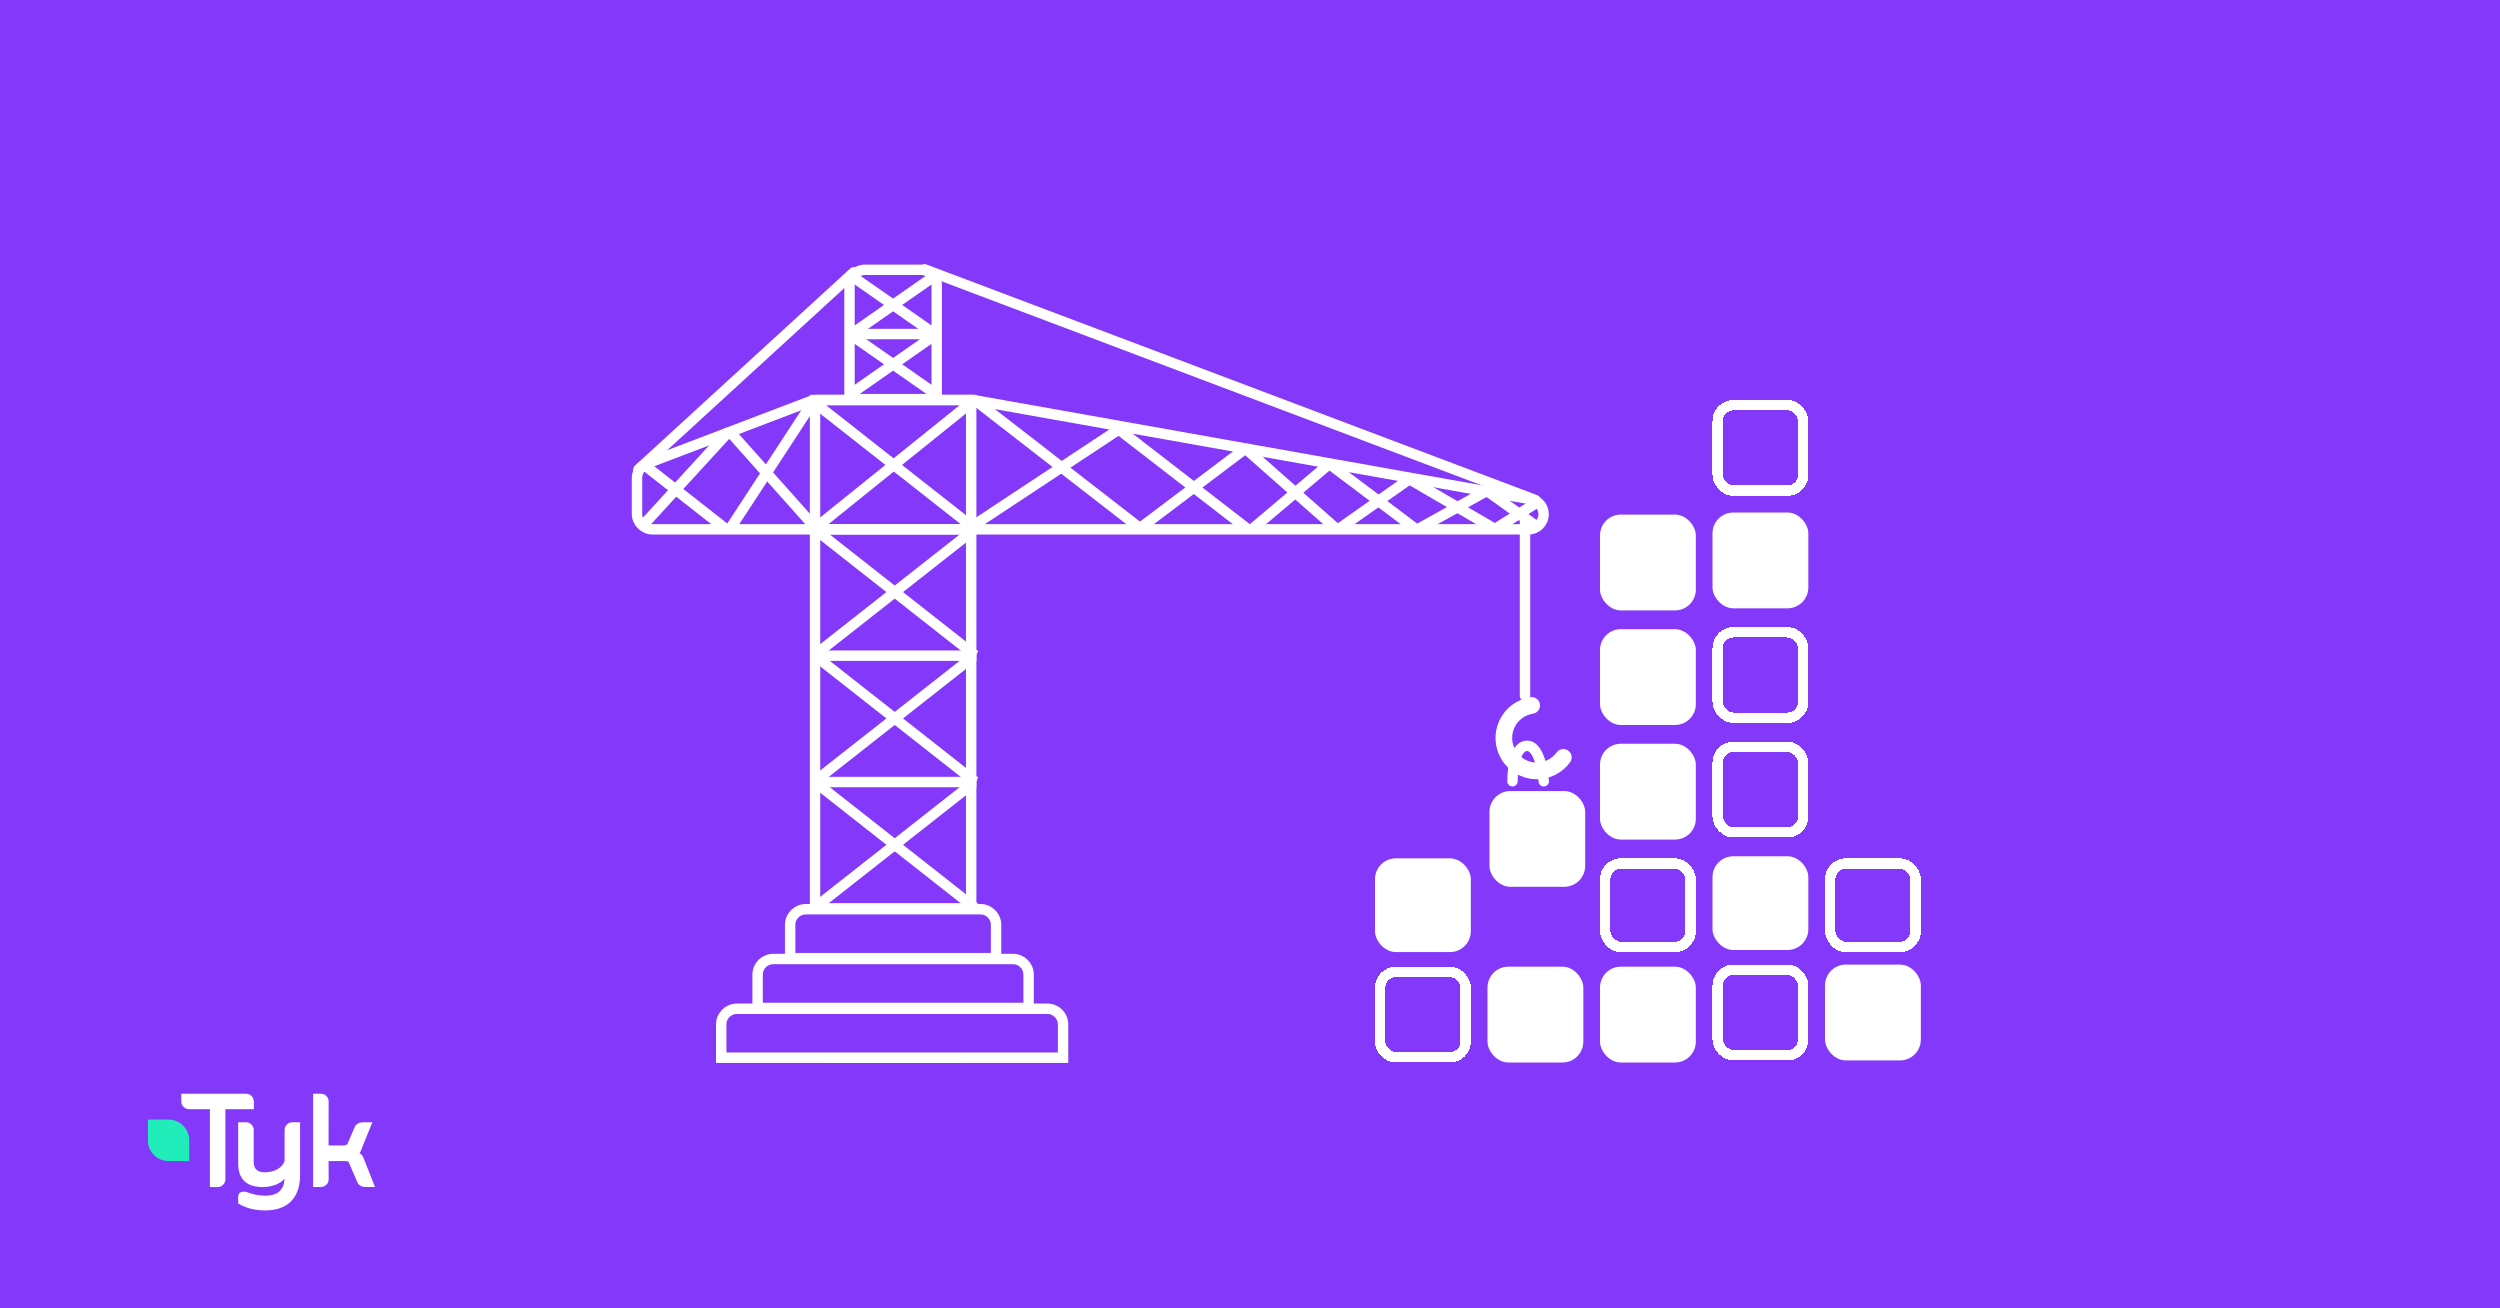 <svg xmlns="http://www.w3.org/2000/svg" width="1200" height="628" viewBox="0 0 1200 628" fill="none"><rect width="1200" height="628" fill="#8438FA"></rect><path d="M120.739 526.085C120.029 525.353 119.102 525 118.038 525H87.016V528.717C87.016 529.721 87.37 530.589 88.107 531.295C88.844 532.027 89.771 532.407 90.835 532.407H100.74V569.767L104.368 569.795C105.432 569.795 106.36 569.415 107.069 568.709C107.806 567.977 108.188 567.081 108.188 566.105V532.434L121.857 532.407V528.961C121.83 527.984 121.475 526.845 120.739 526.085Z" fill="white"></path><path d="M140.438 538.676C139.374 538.676 138.446 539.028 137.737 539.761C137 540.494 136.618 541.389 136.618 542.366V557.261C135.309 560.924 131.325 562.687 127.042 562.687C123.495 562.687 121.776 561.032 121.776 557.668V542.366C121.776 541.389 121.394 540.521 120.657 539.761C119.948 539.028 119.02 538.676 117.956 538.676H114.327V558.373C114.327 565.943 118.201 569.796 126.223 569.796C130.179 569.796 134.49 568.412 136.564 565.726C136.4 568.114 136.127 569.362 134.79 571.153C133.29 573.16 130.343 573.92 127.26 573.92C124.313 573.92 121.476 573.35 118.365 572.184C117.847 572.048 117.356 571.994 116.946 571.994C115.255 571.994 114.327 572.916 114.327 574.598V577.637L114.545 577.773C118.092 579.916 122.24 581.001 127.26 581.001C137.682 581.001 144.04 575.331 144.04 564.125V538.676H140.438Z" fill="white"></path><path d="M174.598 556.12C174.052 554.465 173.397 554.221 172.606 553.488C172.961 553.027 173.397 552.159 174.025 550.314L178.718 538.702H174.461C172.142 538.702 170.642 539.651 170.041 541.496L166.849 548.903C166.603 549.527 165.867 549.826 164.666 549.826H157.709L157.736 528.636C157.736 527.659 157.409 526.845 156.672 526.085C155.963 525.353 155.035 525 153.971 525H150.288V569.767H153.944C155.008 569.767 155.935 569.388 156.672 568.655C157.381 567.95 157.763 567.081 157.763 566.078L157.709 557.314H165.949C167.122 557.314 167.422 557.857 167.558 558.264L171.378 567.136C171.951 568.899 173.425 569.767 175.771 569.767H180L174.598 556.12Z" fill="white"></path><path d="M90.781 546.46C90.344 541.414 86.17 537.453 81.041 537.398H72.965H72.692H71V539.108V539.623V547.763C71.218 552.945 75.365 557.123 80.549 557.313H88.844H89.117H90.808V555.604V546.488C90.808 546.46 90.781 546.46 90.781 546.46Z" fill="#20EDBA"></path><path d="M732 249V334" stroke="white" stroke-width="5" stroke-linecap="round"></path><g filter="url(#filter0_d_902_44912)"><path d="M386.217 186.988H461.165V495.199C461.165 499.341 457.807 502.699 453.665 502.699H393.717C389.575 502.699 386.217 499.341 386.217 495.199V186.988Z" stroke="white" stroke-width="5"></path><path d="M300.756 224.462C300.756 221.35 302.678 218.561 305.586 217.453L384.266 187.48C385.119 187.155 386.024 186.988 386.936 186.988H461.404C461.844 186.988 462.284 187.027 462.718 187.104L729.949 234.681C733.408 235.297 735.929 238.306 735.929 241.82C735.929 245.825 732.682 249.071 728.678 249.071H308.256C304.114 249.071 300.756 245.713 300.756 241.571V224.462Z" stroke="white" stroke-width="5"></path><path d="M402.758 132C402.758 127.858 406.116 124.5 410.258 124.5H437.124C441.266 124.5 444.624 127.858 444.624 132V186.583H402.758V132Z" stroke="white" stroke-width="5"></path><line x1="386.474" y1="431.02" x2="463.665" y2="431.02" stroke="white" stroke-width="5"></line><line x1="386.474" y1="370.371" x2="463.665" y2="370.371" stroke="white" stroke-width="5"></line><line x1="386.474" y1="309.723" x2="463.665" y2="309.723" stroke="white" stroke-width="5"></line><line x1="386.474" y1="249.07" x2="463.665" y2="249.07" stroke="white" stroke-width="5"></line><line x1="402.096" y1="155.34" x2="445.286" y2="155.34" stroke="white" stroke-width="5"></line><line y1="-2.5" x2="97.753" y2="-2.5" transform="matrix(0.786 -0.618 0.482 0.876 386.792 433.254)" stroke="white" stroke-width="5"></line><line y1="-2.5" x2="97.753" y2="-2.5" transform="matrix(-0.786 -0.618 -0.482 0.876 462.128 433.254)" stroke="white" stroke-width="5"></line><line y1="-2.5" x2="97.753" y2="-2.5" transform="matrix(0.786 -0.618 0.482 0.876 386.792 372.605)" stroke="white" stroke-width="5"></line><line y1="-2.5" x2="97.753" y2="-2.5" transform="matrix(-0.786 -0.618 -0.482 0.876 462.128 372.605)" stroke="white" stroke-width="5"></line><line y1="-2.5" x2="97.753" y2="-2.5" transform="matrix(0.786 -0.618 0.482 0.876 386.792 311.957)" stroke="white" stroke-width="5"></line><line y1="-2.5" x2="97.753" y2="-2.5" transform="matrix(-0.786 -0.618 -0.482 0.876 462.128 311.957)" stroke="white" stroke-width="5"></line><line x1="385.225" y1="249.357" x2="460.26" y2="188.973" stroke="white" stroke-width="5"></line><line x1="403.422" y1="184.009" x2="443.856" y2="155.787" stroke="white" stroke-width="5"></line><line y1="-2.5" x2="49.308" y2="-2.5" transform="matrix(-0.82 -0.572 -0.572 0.82 442.529 186.059)" stroke="white" stroke-width="5"></line><line x1="403.422" y1="155.524" x2="443.856" y2="127.303" stroke="white" stroke-width="5"></line><line y1="-2.5" x2="49.308" y2="-2.5" transform="matrix(-0.82 -0.572 -0.572 0.82 442.529 157.574)" stroke="white" stroke-width="5"></line><line y1="-2.5" x2="97.753" y2="-2.5" transform="matrix(-0.786 -0.618 -0.482 0.876 462.128 251.305)" stroke="white" stroke-width="5"></line><path d="M345.122 249.271L384.415 189.129" stroke="white" stroke-width="5"></path><path d="M387.263 249.294L344.662 201.489" stroke="white" stroke-width="5"></path><path d="M303.769 246.977L345.047 201.947" stroke="white" stroke-width="5"></path><path d="M343.284 248.812L302.85 217.109" stroke="white" stroke-width="5"></path><line x1="461.987" y1="247.382" x2="533.965" y2="199.863" stroke="white" stroke-width="5"></line><path d="M543.153 249.273L462.934 187.07" stroke="white" stroke-width="5"></path><path d="M541.776 248.814L592.317 210.678" stroke="white" stroke-width="5"></path><path d="M593.695 248.813L533.045 201.947" stroke="white" stroke-width="5"></path><path d="M595.533 249.358L633.21 217.571" stroke="white" stroke-width="5"></path><path d="M636.426 248.815L593.236 210.679" stroke="white" stroke-width="5"></path><path d="M637.583 248.899L672.265 224.465" stroke="white" stroke-width="5"></path><path d="M675.021 249.273L634.129 218.489" stroke="white" stroke-width="5"></path><path d="M675.719 248.91L709.022 230.434" stroke="white" stroke-width="5"></path><path d="M713.158 249.289L671.346 224.923" stroke="white" stroke-width="5"></path><path d="M713.396 248.398L732.455 236.409" stroke="white" stroke-width="5"></path><path d="M732.915 247.895L709.023 230.843" stroke="white" stroke-width="5"></path><path d="M374.271 438.926C374.271 434.784 377.629 431.426 381.771 431.426H465.611C469.753 431.426 473.111 434.784 473.111 438.926V454.913H374.271V438.926Z" fill="#8438FA" stroke="white" stroke-width="5"></path><path d="M358.649 462.82C358.649 458.678 362.007 455.32 366.149 455.32H481.233C485.375 455.32 488.733 458.678 488.733 462.82V478.807H358.649V462.82Z" fill="#8438FA" stroke="white" stroke-width="5"></path><path d="M341.189 486.711C341.189 482.569 344.547 479.211 348.689 479.211H497.774C501.916 479.211 505.274 482.569 505.274 486.711V502.698H341.189V486.711Z" fill="#8438FA" stroke="white" stroke-width="5"></path><path d="M301.472 220.327L404.853 125.676" stroke="white" stroke-width="5" stroke-linecap="round"></path><path d="M438.854 124.297L731.996 235.029" stroke="white" stroke-width="5" stroke-linecap="round"></path><path d="M730.207 333.611C727.639 334.012 725.21 335.04 723.134 336.604C721.058 338.167 719.4 340.219 718.307 342.577C717.213 344.935 716.718 347.526 716.866 350.12C717.013 352.715 717.797 355.234 719.15 357.453C720.503 359.672 722.383 361.523 724.622 362.842C726.861 364.161 729.391 364.908 731.988 365.016C734.585 365.124 737.168 364.589 739.509 363.46C741.85 362.332 743.876 360.643 745.408 358.544" stroke="white" stroke-width="8" stroke-linecap="round"></path></g><g filter="url(#filter1_d_902_44912)"><rect x="709.941" y="374.707" width="45.947" height="45.947" rx="10" fill="white"></rect></g><g filter="url(#filter2_d_902_44912)"><rect x="873.5" y="409.5" width="41" height="40" rx="7.5" stroke="white" stroke-width="5" shape-rendering="crispEdges"></rect></g><g filter="url(#filter3_d_902_44912)"><rect x="871" y="458" width="46" height="46" rx="10" fill="white"></rect></g><g filter="url(#filter4_d_902_44912)"><rect x="763" y="352" width="46" height="46" rx="10" fill="white"></rect></g><g filter="url(#filter5_d_902_44912)"><rect x="763" y="297" width="46" height="46" rx="10" fill="white"></rect></g><g filter="url(#filter6_d_902_44912)"><rect x="763" y="242" width="46" height="46" rx="10" fill="white"></rect></g><g filter="url(#filter7_d_902_44912)"><rect x="819.5" y="353.5" width="41" height="41" rx="7.5" stroke="white" stroke-width="5" shape-rendering="crispEdges"></rect></g><g filter="url(#filter8_d_902_44912)"><rect x="819.5" y="298.5" width="41" height="41" rx="7.5" stroke="white" stroke-width="5" shape-rendering="crispEdges"></rect></g><g filter="url(#filter9_d_902_44912)"><rect x="709" y="459" width="46" height="46" rx="10" fill="white"></rect></g><g filter="url(#filter10_d_902_44912)"><rect x="657.5" y="461.5" width="41" height="41" rx="7.5" stroke="white" stroke-width="5" shape-rendering="crispEdges"></rect></g><g filter="url(#filter11_d_902_44912)"><rect x="655" y="407" width="46" height="45" rx="10" fill="white"></rect></g><g filter="url(#filter12_d_902_44912)"><rect x="763" y="459" width="46" height="46" rx="10" fill="white"></rect></g><g filter="url(#filter13_d_902_44912)"><rect x="765.5" y="409.5" width="41" height="40" rx="7.5" stroke="white" stroke-width="5" shape-rendering="crispEdges"></rect></g><g filter="url(#filter14_d_902_44912)"><rect x="819.5" y="460.5" width="41" height="41" rx="7.5" stroke="white" stroke-width="5" shape-rendering="crispEdges"></rect></g><g filter="url(#filter15_d_902_44912)"><rect x="817" y="406" width="46" height="45" rx="10" fill="white"></rect></g><g filter="url(#filter16_d_902_44912)"><rect x="817" y="241" width="46" height="46" rx="10" fill="white"></rect></g><g filter="url(#filter17_d_902_44912)"><rect x="819.5" y="189.5" width="41" height="41" rx="7.5" stroke="white" stroke-width="5" shape-rendering="crispEdges"></rect></g><path d="M726.001 375C726.001 375 725.767 358.656 732.618 358.018C739.755 357.354 741 375 741 375" stroke="white" stroke-width="5" stroke-linecap="round"></path><defs><filter id="filter0_d_902_44912" x="298.256" y="121.797" width="456.153" height="388.402" filterUnits="userSpaceOnUse" color-interpolation-filters="sRGB"><feFlood flood-opacity="0" result="BackgroundImageFix"></feFlood><feColorMatrix in="SourceAlpha" type="matrix" values="0 0 0 0 0 0 0 0 0 0 0 0 0 0 0 0 0 0 127 0" result="hardAlpha"></feColorMatrix><feOffset dx="5" dy="5"></feOffset><feComposite in2="hardAlpha" operator="out"></feComposite><feColorMatrix type="matrix" values="0 0 0 0 0.349 0 0 0 0 0 0 0 0 0 0.796 0 0 0 1 0"></feColorMatrix><feBlend mode="normal" in2="BackgroundImageFix" result="effect1_dropShadow_902_44912"></feBlend><feBlend mode="normal" in="SourceGraphic" in2="effect1_dropShadow_902_44912" result="shape"></feBlend></filter><filter id="filter1_d_902_44912" x="709.941" y="374.707" width="50.947" height="50.945" filterUnits="userSpaceOnUse" color-interpolation-filters="sRGB"><feFlood flood-opacity="0" result="BackgroundImageFix"></feFlood><feColorMatrix in="SourceAlpha" type="matrix" values="0 0 0 0 0 0 0 0 0 0 0 0 0 0 0 0 0 0 127 0" result="hardAlpha"></feColorMatrix><feOffset dx="5" dy="5"></feOffset><feComposite in2="hardAlpha" operator="out"></feComposite><feColorMatrix type="matrix" values="0 0 0 0 0.349 0 0 0 0 0 0 0 0 0 0.796 0 0 0 1 0"></feColorMatrix><feBlend mode="normal" in2="BackgroundImageFix" result="effect1_dropShadow_902_44912"></feBlend><feBlend mode="normal" in="SourceGraphic" in2="effect1_dropShadow_902_44912" result="shape"></feBlend></filter><filter id="filter2_d_902_44912" x="871" y="407" width="51" height="50" filterUnits="userSpaceOnUse" color-interpolation-filters="sRGB"><feFlood flood-opacity="0" result="BackgroundImageFix"></feFlood><feColorMatrix in="SourceAlpha" type="matrix" values="0 0 0 0 0 0 0 0 0 0 0 0 0 0 0 0 0 0 127 0" result="hardAlpha"></feColorMatrix><feOffset dx="5" dy="5"></feOffset><feComposite in2="hardAlpha" operator="out"></feComposite><feColorMatrix type="matrix" values="0 0 0 0 0.349 0 0 0 0 0 0 0 0 0 0.796 0 0 0 1 0"></feColorMatrix><feBlend mode="normal" in2="BackgroundImageFix" result="effect1_dropShadow_902_44912"></feBlend><feBlend mode="normal" in="SourceGraphic" in2="effect1_dropShadow_902_44912" result="shape"></feBlend></filter><filter id="filter3_d_902_44912" x="871" y="458" width="51" height="51" filterUnits="userSpaceOnUse" color-interpolation-filters="sRGB"><feFlood flood-opacity="0" result="BackgroundImageFix"></feFlood><feColorMatrix in="SourceAlpha" type="matrix" values="0 0 0 0 0 0 0 0 0 0 0 0 0 0 0 0 0 0 127 0" result="hardAlpha"></feColorMatrix><feOffset dx="5" dy="5"></feOffset><feComposite in2="hardAlpha" operator="out"></feComposite><feColorMatrix type="matrix" values="0 0 0 0 0.349 0 0 0 0 0 0 0 0 0 0.796 0 0 0 1 0"></feColorMatrix><feBlend mode="normal" in2="BackgroundImageFix" result="effect1_dropShadow_902_44912"></feBlend><feBlend mode="normal" in="SourceGraphic" in2="effect1_dropShadow_902_44912" result="shape"></feBlend></filter><filter id="filter4_d_902_44912" x="763" y="352" width="51" height="51" filterUnits="userSpaceOnUse" color-interpolation-filters="sRGB"><feFlood flood-opacity="0" result="BackgroundImageFix"></feFlood><feColorMatrix in="SourceAlpha" type="matrix" values="0 0 0 0 0 0 0 0 0 0 0 0 0 0 0 0 0 0 127 0" result="hardAlpha"></feColorMatrix><feOffset dx="5" dy="5"></feOffset><feComposite in2="hardAlpha" operator="out"></feComposite><feColorMatrix type="matrix" values="0 0 0 0 0.349 0 0 0 0 0 0 0 0 0 0.796 0 0 0 1 0"></feColorMatrix><feBlend mode="normal" in2="BackgroundImageFix" result="effect1_dropShadow_902_44912"></feBlend><feBlend mode="normal" in="SourceGraphic" in2="effect1_dropShadow_902_44912" result="shape"></feBlend></filter><filter id="filter5_d_902_44912" x="763" y="297" width="51" height="51" filterUnits="userSpaceOnUse" color-interpolation-filters="sRGB"><feFlood flood-opacity="0" result="BackgroundImageFix"></feFlood><feColorMatrix in="SourceAlpha" type="matrix" values="0 0 0 0 0 0 0 0 0 0 0 0 0 0 0 0 0 0 127 0" result="hardAlpha"></feColorMatrix><feOffset dx="5" dy="5"></feOffset><feComposite in2="hardAlpha" operator="out"></feComposite><feColorMatrix type="matrix" values="0 0 0 0 0.349 0 0 0 0 0 0 0 0 0 0.796 0 0 0 1 0"></feColorMatrix><feBlend mode="normal" in2="BackgroundImageFix" result="effect1_dropShadow_902_44912"></feBlend><feBlend mode="normal" in="SourceGraphic" in2="effect1_dropShadow_902_44912" result="shape"></feBlend></filter><filter id="filter6_d_902_44912" x="763" y="242" width="51" height="51" filterUnits="userSpaceOnUse" color-interpolation-filters="sRGB"><feFlood flood-opacity="0" result="BackgroundImageFix"></feFlood><feColorMatrix in="SourceAlpha" type="matrix" values="0 0 0 0 0 0 0 0 0 0 0 0 0 0 0 0 0 0 127 0" result="hardAlpha"></feColorMatrix><feOffset dx="5" dy="5"></feOffset><feComposite in2="hardAlpha" operator="out"></feComposite><feColorMatrix type="matrix" values="0 0 0 0 0.349 0 0 0 0 0 0 0 0 0 0.796 0 0 0 1 0"></feColorMatrix><feBlend mode="normal" in2="BackgroundImageFix" result="effect1_dropShadow_902_44912"></feBlend><feBlend mode="normal" in="SourceGraphic" in2="effect1_dropShadow_902_44912" result="shape"></feBlend></filter><filter id="filter7_d_902_44912" x="817" y="351" width="51" height="51" filterUnits="userSpaceOnUse" color-interpolation-filters="sRGB"><feFlood flood-opacity="0" result="BackgroundImageFix"></feFlood><feColorMatrix in="SourceAlpha" type="matrix" values="0 0 0 0 0 0 0 0 0 0 0 0 0 0 0 0 0 0 127 0" result="hardAlpha"></feColorMatrix><feOffset dx="5" dy="5"></feOffset><feComposite in2="hardAlpha" operator="out"></feComposite><feColorMatrix type="matrix" values="0 0 0 0 0.349 0 0 0 0 0 0 0 0 0 0.796 0 0 0 1 0"></feColorMatrix><feBlend mode="normal" in2="BackgroundImageFix" result="effect1_dropShadow_902_44912"></feBlend><feBlend mode="normal" in="SourceGraphic" in2="effect1_dropShadow_902_44912" result="shape"></feBlend></filter><filter id="filter8_d_902_44912" x="817" y="296" width="51" height="51" filterUnits="userSpaceOnUse" color-interpolation-filters="sRGB"><feFlood flood-opacity="0" result="BackgroundImageFix"></feFlood><feColorMatrix in="SourceAlpha" type="matrix" values="0 0 0 0 0 0 0 0 0 0 0 0 0 0 0 0 0 0 127 0" result="hardAlpha"></feColorMatrix><feOffset dx="5" dy="5"></feOffset><feComposite in2="hardAlpha" operator="out"></feComposite><feColorMatrix type="matrix" values="0 0 0 0 0.349 0 0 0 0 0 0 0 0 0 0.796 0 0 0 1 0"></feColorMatrix><feBlend mode="normal" in2="BackgroundImageFix" result="effect1_dropShadow_902_44912"></feBlend><feBlend mode="normal" in="SourceGraphic" in2="effect1_dropShadow_902_44912" result="shape"></feBlend></filter><filter id="filter9_d_902_44912" x="709" y="459" width="51" height="51" filterUnits="userSpaceOnUse" color-interpolation-filters="sRGB"><feFlood flood-opacity="0" result="BackgroundImageFix"></feFlood><feColorMatrix in="SourceAlpha" type="matrix" values="0 0 0 0 0 0 0 0 0 0 0 0 0 0 0 0 0 0 127 0" result="hardAlpha"></feColorMatrix><feOffset dx="5" dy="5"></feOffset><feComposite in2="hardAlpha" operator="out"></feComposite><feColorMatrix type="matrix" values="0 0 0 0 0.349 0 0 0 0 0 0 0 0 0 0.796 0 0 0 1 0"></feColorMatrix><feBlend mode="normal" in2="BackgroundImageFix" result="effect1_dropShadow_902_44912"></feBlend><feBlend mode="normal" in="SourceGraphic" in2="effect1_dropShadow_902_44912" result="shape"></feBlend></filter><filter id="filter10_d_902_44912" x="655" y="459" width="51" height="51" filterUnits="userSpaceOnUse" color-interpolation-filters="sRGB"><feFlood flood-opacity="0" result="BackgroundImageFix"></feFlood><feColorMatrix in="SourceAlpha" type="matrix" values="0 0 0 0 0 0 0 0 0 0 0 0 0 0 0 0 0 0 127 0" result="hardAlpha"></feColorMatrix><feOffset dx="5" dy="5"></feOffset><feComposite in2="hardAlpha" operator="out"></feComposite><feColorMatrix type="matrix" values="0 0 0 0 0.349 0 0 0 0 0 0 0 0 0 0.796 0 0 0 1 0"></feColorMatrix><feBlend mode="normal" in2="BackgroundImageFix" result="effect1_dropShadow_902_44912"></feBlend><feBlend mode="normal" in="SourceGraphic" in2="effect1_dropShadow_902_44912" result="shape"></feBlend></filter><filter id="filter11_d_902_44912" x="655" y="407" width="51" height="50" filterUnits="userSpaceOnUse" color-interpolation-filters="sRGB"><feFlood flood-opacity="0" result="BackgroundImageFix"></feFlood><feColorMatrix in="SourceAlpha" type="matrix" values="0 0 0 0 0 0 0 0 0 0 0 0 0 0 0 0 0 0 127 0" result="hardAlpha"></feColorMatrix><feOffset dx="5" dy="5"></feOffset><feComposite in2="hardAlpha" operator="out"></feComposite><feColorMatrix type="matrix" values="0 0 0 0 0.349 0 0 0 0 0 0 0 0 0 0.796 0 0 0 1 0"></feColorMatrix><feBlend mode="normal" in2="BackgroundImageFix" result="effect1_dropShadow_902_44912"></feBlend><feBlend mode="normal" in="SourceGraphic" in2="effect1_dropShadow_902_44912" result="shape"></feBlend></filter><filter id="filter12_d_902_44912" x="763" y="459" width="51" height="51" filterUnits="userSpaceOnUse" color-interpolation-filters="sRGB"><feFlood flood-opacity="0" result="BackgroundImageFix"></feFlood><feColorMatrix in="SourceAlpha" type="matrix" values="0 0 0 0 0 0 0 0 0 0 0 0 0 0 0 0 0 0 127 0" result="hardAlpha"></feColorMatrix><feOffset dx="5" dy="5"></feOffset><feComposite in2="hardAlpha" operator="out"></feComposite><feColorMatrix type="matrix" values="0 0 0 0 0.349 0 0 0 0 0 0 0 0 0 0.796 0 0 0 1 0"></feColorMatrix><feBlend mode="normal" in2="BackgroundImageFix" result="effect1_dropShadow_902_44912"></feBlend><feBlend mode="normal" in="SourceGraphic" in2="effect1_dropShadow_902_44912" result="shape"></feBlend></filter><filter id="filter13_d_902_44912" x="763" y="407" width="51" height="50" filterUnits="userSpaceOnUse" color-interpolation-filters="sRGB"><feFlood flood-opacity="0" result="BackgroundImageFix"></feFlood><feColorMatrix in="SourceAlpha" type="matrix" values="0 0 0 0 0 0 0 0 0 0 0 0 0 0 0 0 0 0 127 0" result="hardAlpha"></feColorMatrix><feOffset dx="5" dy="5"></feOffset><feComposite in2="hardAlpha" operator="out"></feComposite><feColorMatrix type="matrix" values="0 0 0 0 0.349 0 0 0 0 0 0 0 0 0 0.796 0 0 0 1 0"></feColorMatrix><feBlend mode="normal" in2="BackgroundImageFix" result="effect1_dropShadow_902_44912"></feBlend><feBlend mode="normal" in="SourceGraphic" in2="effect1_dropShadow_902_44912" result="shape"></feBlend></filter><filter id="filter14_d_902_44912" x="817" y="458" width="51" height="51" filterUnits="userSpaceOnUse" color-interpolation-filters="sRGB"><feFlood flood-opacity="0" result="BackgroundImageFix"></feFlood><feColorMatrix in="SourceAlpha" type="matrix" values="0 0 0 0 0 0 0 0 0 0 0 0 0 0 0 0 0 0 127 0" result="hardAlpha"></feColorMatrix><feOffset dx="5" dy="5"></feOffset><feComposite in2="hardAlpha" operator="out"></feComposite><feColorMatrix type="matrix" values="0 0 0 0 0.349 0 0 0 0 0 0 0 0 0 0.796 0 0 0 1 0"></feColorMatrix><feBlend mode="normal" in2="BackgroundImageFix" result="effect1_dropShadow_902_44912"></feBlend><feBlend mode="normal" in="SourceGraphic" in2="effect1_dropShadow_902_44912" result="shape"></feBlend></filter><filter id="filter15_d_902_44912" x="817" y="406" width="51" height="50" filterUnits="userSpaceOnUse" color-interpolation-filters="sRGB"><feFlood flood-opacity="0" result="BackgroundImageFix"></feFlood><feColorMatrix in="SourceAlpha" type="matrix" values="0 0 0 0 0 0 0 0 0 0 0 0 0 0 0 0 0 0 127 0" result="hardAlpha"></feColorMatrix><feOffset dx="5" dy="5"></feOffset><feComposite in2="hardAlpha" operator="out"></feComposite><feColorMatrix type="matrix" values="0 0 0 0 0.349 0 0 0 0 0 0 0 0 0 0.796 0 0 0 1 0"></feColorMatrix><feBlend mode="normal" in2="BackgroundImageFix" result="effect1_dropShadow_902_44912"></feBlend><feBlend mode="normal" in="SourceGraphic" in2="effect1_dropShadow_902_44912" result="shape"></feBlend></filter><filter id="filter16_d_902_44912" x="817" y="241" width="51" height="51" filterUnits="userSpaceOnUse" color-interpolation-filters="sRGB"><feFlood flood-opacity="0" result="BackgroundImageFix"></feFlood><feColorMatrix in="SourceAlpha" type="matrix" values="0 0 0 0 0 0 0 0 0 0 0 0 0 0 0 0 0 0 127 0" result="hardAlpha"></feColorMatrix><feOffset dx="5" dy="5"></feOffset><feComposite in2="hardAlpha" operator="out"></feComposite><feColorMatrix type="matrix" values="0 0 0 0 0.349 0 0 0 0 0 0 0 0 0 0.796 0 0 0 1 0"></feColorMatrix><feBlend mode="normal" in2="BackgroundImageFix" result="effect1_dropShadow_902_44912"></feBlend><feBlend mode="normal" in="SourceGraphic" in2="effect1_dropShadow_902_44912" result="shape"></feBlend></filter><filter id="filter17_d_902_44912" x="817" y="187" width="51" height="51" filterUnits="userSpaceOnUse" color-interpolation-filters="sRGB"><feFlood flood-opacity="0" result="BackgroundImageFix"></feFlood><feColorMatrix in="SourceAlpha" type="matrix" values="0 0 0 0 0 0 0 0 0 0 0 0 0 0 0 0 0 0 127 0" result="hardAlpha"></feColorMatrix><feOffset dx="5" dy="5"></feOffset><feComposite in2="hardAlpha" operator="out"></feComposite><feColorMatrix type="matrix" values="0 0 0 0 0.349 0 0 0 0 0 0 0 0 0 0.796 0 0 0 1 0"></feColorMatrix><feBlend mode="normal" in2="BackgroundImageFix" result="effect1_dropShadow_902_44912"></feBlend><feBlend mode="normal" in="SourceGraphic" in2="effect1_dropShadow_902_44912" result="shape"></feBlend></filter></defs></svg>